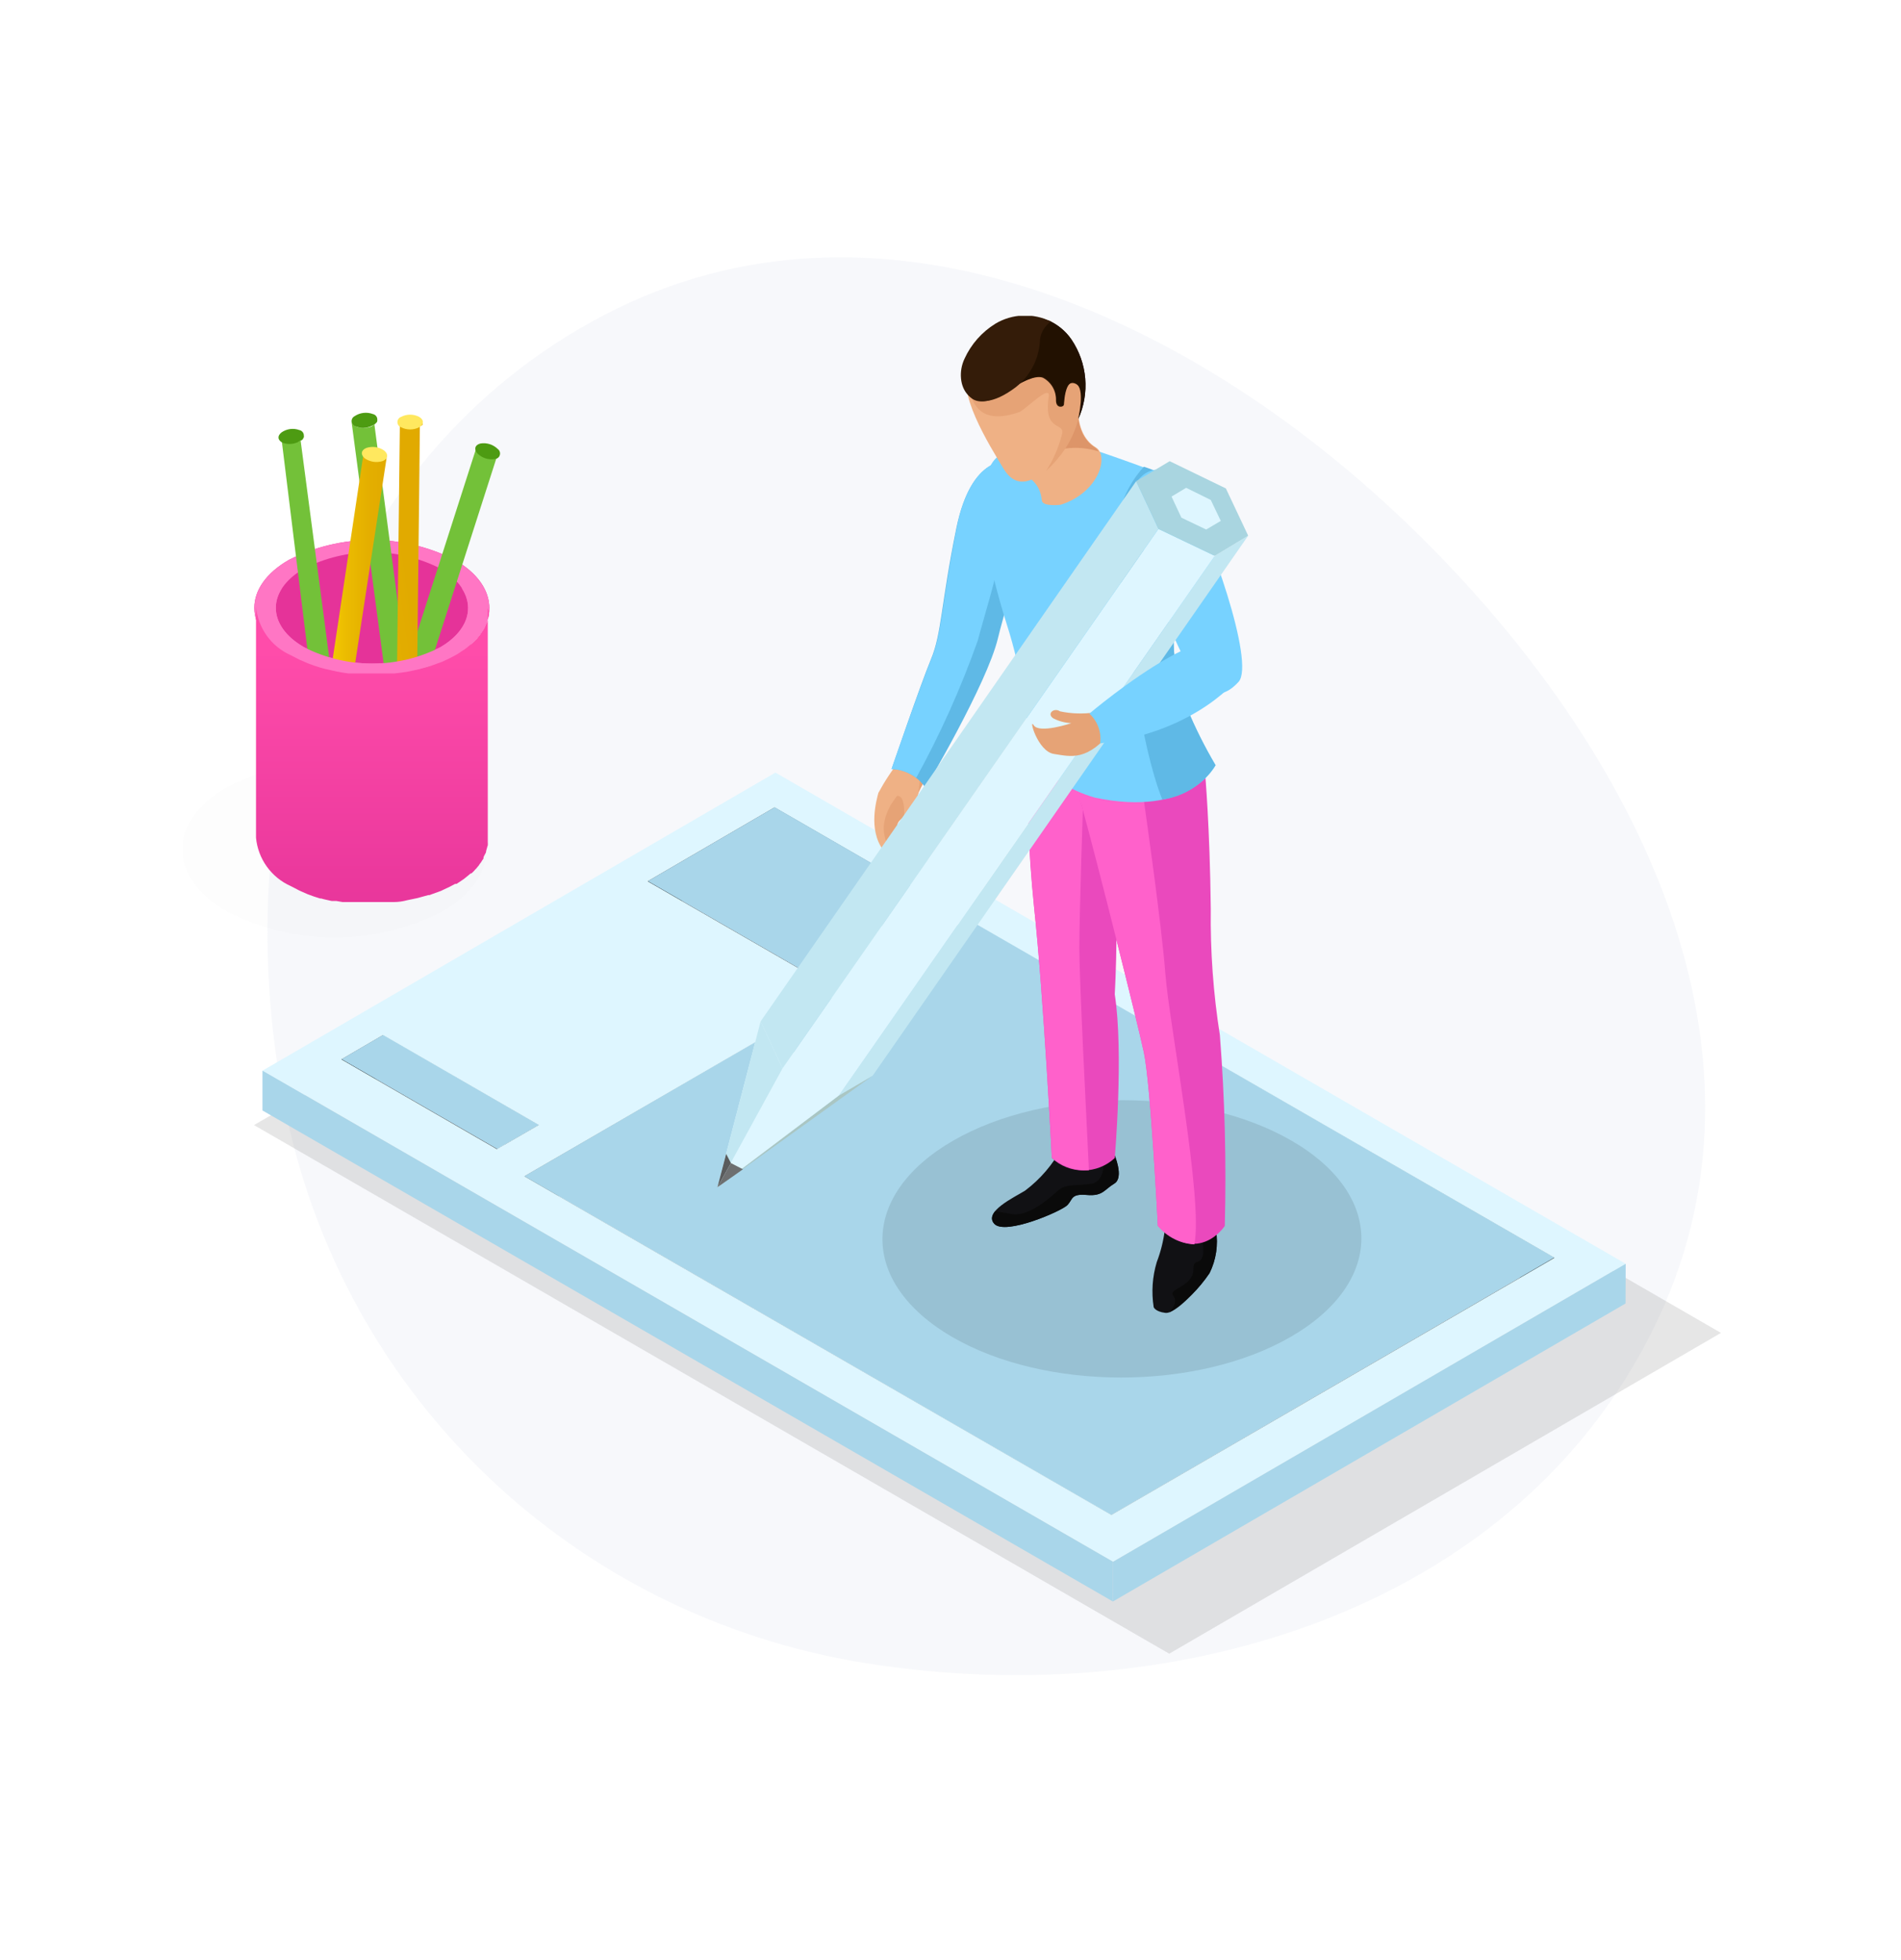 <svg width="388" height="400" viewBox="0 0 388 400" fill="none" xmlns="http://www.w3.org/2000/svg">
<path opacity="0.6" fill-rule="evenodd" clip-rule="evenodd" d="M123.567 64.151C178.674 35.56 241.754 63.461 286.665 106.324C332.221 149.804 365.19 212.197 338.399 269.189C310.813 327.871 241.131 349.535 177.079 339.44C116.941 329.963 69.563 284.753 57.946 224.991C45.73 162.15 66.743 93.633 123.567 64.151Z" fill="#F1F3F9"/>
<g clip-path="url(#clip0)">
<g opacity="0.1">
<path opacity="0.1" d="M90.103 160.572C102.29 167.608 102.322 178.979 90.291 185.984C83.485 189.465 75.949 191.281 68.304 191.281C60.659 191.281 53.123 189.465 46.316 185.984C34.192 178.979 34.129 167.64 46.316 160.635C53.093 157.172 60.592 155.361 68.202 155.35C75.812 155.339 83.317 157.129 90.103 160.572Z" fill="black"/>
</g>
<path d="M92.804 114.241C102.227 119.644 102.227 128.439 92.804 133.842C87.564 136.506 81.768 137.895 75.89 137.895C70.011 137.895 64.215 136.506 58.975 133.842C49.552 128.439 49.552 119.644 58.975 114.241C64.215 111.577 70.011 110.188 75.89 110.188C81.768 110.188 87.564 111.577 92.804 114.241Z" fill="#E53399"/>
<path d="M92.804 114.241C87.564 111.577 81.768 110.188 75.89 110.188C70.011 110.188 64.215 111.577 58.975 114.241C49.552 119.644 49.552 128.439 58.975 133.842C64.215 136.506 70.011 137.895 75.89 137.895C81.768 137.895 87.564 136.506 92.804 133.842C102.227 128.439 102.165 119.644 92.804 114.241ZM89.852 132.083C85.549 134.265 80.793 135.403 75.968 135.403C71.144 135.403 66.387 134.265 62.085 132.083C54.389 127.654 54.358 120.461 62.085 116C66.387 113.818 71.144 112.68 75.968 112.68C80.793 112.68 85.549 113.818 89.852 116C97.422 120.461 97.484 127.654 89.852 132.083Z" fill="#FF76C4"/>
<path d="M62.022 88.987C62.036 89.071 62.036 89.156 62.022 89.239C61.972 89.332 61.908 89.416 61.833 89.49V89.647C61.6 89.814 61.346 89.951 61.079 90.055L60.2 90.275H59.163C58.864 90.246 58.569 90.183 58.284 90.087C57.75 89.836 57.436 89.49 57.404 89.113L66.042 159.285C66.091 159.515 66.201 159.727 66.362 159.899C66.522 160.07 66.727 160.195 66.953 160.258H67.33H67.676H68.995H69.278H69.592H69.812C70.005 160.169 70.185 160.053 70.346 159.913C70.346 159.913 70.346 159.913 70.346 159.756L70.503 159.536V159.316L61.299 89.459L62.022 88.987Z" fill="#73C139"/>
<path d="M61.111 87.762C61.339 87.808 61.548 87.923 61.708 88.091C61.868 88.26 61.973 88.474 62.007 88.704C62.042 88.934 62.004 89.169 61.9 89.377C61.796 89.585 61.63 89.756 61.425 89.867C60.895 90.232 60.286 90.468 59.647 90.555C59.009 90.643 58.359 90.579 57.75 90.369C56.682 89.898 56.525 88.956 57.467 88.233C57.991 87.866 58.596 87.631 59.231 87.549C59.866 87.467 60.511 87.54 61.111 87.762Z" fill="#4D9B12"/>
<path d="M77.005 85.721C77.013 85.804 77.013 85.888 77.005 85.972C76.971 86.066 76.918 86.152 76.848 86.223H76.691C76.453 86.549 76.154 86.827 75.811 87.04C75.528 87.15 75.233 87.224 74.932 87.26C74.619 87.307 74.302 87.307 73.989 87.26C73.538 87.304 73.083 87.228 72.67 87.04C72.448 86.979 72.246 86.859 72.086 86.693C71.925 86.528 71.813 86.322 71.759 86.098L81.057 156.144C81.101 156.367 81.207 156.573 81.362 156.74C81.518 156.906 81.716 157.026 81.936 157.086C82.071 157.113 82.21 157.113 82.344 157.086H82.659H83.978H84.26H84.606H84.826C85.014 156.999 85.193 156.894 85.36 156.772L85.548 156.583V156.395V156.144L76.376 86.317C76.397 86.161 76.471 86.017 76.585 85.908C76.7 85.8 76.848 85.734 77.005 85.721Z" fill="#73C139"/>
<path d="M76.125 84.496C76.351 84.546 76.557 84.664 76.713 84.835C76.87 85.005 76.971 85.22 77.001 85.449C77.032 85.679 76.992 85.912 76.886 86.118C76.78 86.324 76.613 86.492 76.408 86.6C75.867 86.971 75.244 87.204 74.593 87.281C73.942 87.357 73.282 87.275 72.67 87.04C72.442 86.995 72.233 86.879 72.073 86.711C71.912 86.542 71.808 86.328 71.773 86.098C71.739 85.868 71.777 85.633 71.881 85.425C71.985 85.217 72.151 85.046 72.356 84.936C72.903 84.565 73.531 84.332 74.187 84.255C74.843 84.179 75.508 84.261 76.125 84.496Z" fill="#4D9B12"/>
<path d="M101.882 93.102C101.836 93.18 101.771 93.245 101.693 93.29L101.442 93.448H101.222H101.034C100.752 93.479 100.468 93.479 100.186 93.448C99.887 93.415 99.592 93.352 99.306 93.259C99 93.166 98.705 93.04 98.427 92.882C98.171 92.728 97.938 92.537 97.736 92.317C97.558 92.166 97.425 91.968 97.353 91.746C97.281 91.525 97.272 91.287 97.327 91.06L75.811 158.122C75.756 158.349 75.765 158.586 75.837 158.808C75.909 159.03 76.041 159.228 76.219 159.379L76.534 159.693L76.785 159.881H76.942H77.162H77.413H77.664H77.884H78.167H78.512H78.952H79.58H79.8H80.02L101.536 92.819C101.612 92.837 101.682 92.871 101.742 92.92C101.802 92.969 101.85 93.031 101.882 93.102Z" fill="#73C139"/>
<path d="M101.599 91.626C101.789 91.765 101.93 91.959 102.004 92.182C102.078 92.405 102.08 92.646 102.011 92.87C101.942 93.094 101.805 93.292 101.618 93.435C101.432 93.578 101.206 93.659 100.971 93.668C100.337 93.772 99.687 93.723 99.076 93.526C98.464 93.33 97.908 92.991 97.453 92.537C96.668 91.657 96.951 90.746 98.081 90.495C98.715 90.394 99.364 90.443 99.975 90.64C100.587 90.836 101.143 91.174 101.599 91.626Z" fill="#4D9B12"/>
<path d="M78.952 93.322L78.795 93.542L78.575 93.73H78.355L77.507 93.919C77.204 93.95 76.899 93.95 76.596 93.919C76.284 93.868 75.979 93.784 75.685 93.668C75.4 93.547 75.127 93.399 74.869 93.228C74.672 93.1 74.513 92.922 74.408 92.712C74.303 92.502 74.256 92.268 74.272 92.034L63.812 161.703C63.808 161.931 63.86 162.156 63.965 162.359C64.069 162.562 64.221 162.736 64.409 162.865L64.786 163.117L65.069 163.274H65.32H65.571H66.388C66.492 163.289 66.598 163.289 66.702 163.274H67.204C67.419 163.23 67.629 163.167 67.833 163.085H68.053H68.241L78.952 93.134C78.967 93.195 78.967 93.26 78.952 93.322Z" fill="url(#paint0_linear)"/>
<path d="M78.418 91.94C79.329 92.694 79.203 93.636 78.135 94.076C77.522 94.272 76.873 94.325 76.236 94.233C75.6 94.14 74.992 93.904 74.46 93.542C73.549 92.788 73.675 91.846 74.775 91.406C75.381 91.204 76.027 91.146 76.66 91.239C77.293 91.332 77.895 91.572 78.418 91.94Z" fill="#FFE85F"/>
<path d="M86.271 86.412V86.632L86.051 86.852H85.862C85.614 86.978 85.35 87.073 85.077 87.134C84.774 87.165 84.469 87.165 84.166 87.134C83.854 87.182 83.536 87.182 83.224 87.134C82.929 87.068 82.643 86.962 82.376 86.82C82.162 86.723 81.979 86.569 81.846 86.376C81.713 86.182 81.635 85.955 81.622 85.721L80.805 156.144C80.805 156.552 81.057 156.929 81.559 157.243L81.936 157.431H82.25H82.533H83.035H83.946H84.166C84.365 157.373 84.555 157.288 84.732 157.18C84.732 157.18 84.732 157.18 84.92 157.18V156.992C84.92 156.992 84.92 156.992 84.92 156.835L85.706 86.412C85.889 86.35 86.088 86.35 86.271 86.412Z" fill="url(#paint1_linear)"/>
<path d="M85.548 85.061C86.585 85.658 86.553 86.6 85.548 87.197C84.978 87.484 84.349 87.634 83.711 87.634C83.073 87.634 82.443 87.484 81.873 87.197C81.652 87.12 81.459 86.975 81.323 86.784C81.187 86.593 81.114 86.364 81.114 86.129C81.114 85.894 81.187 85.665 81.323 85.474C81.459 85.282 81.652 85.138 81.873 85.061C82.441 84.766 83.071 84.612 83.711 84.612C84.35 84.612 84.981 84.766 85.548 85.061Z" fill="#FFE85F"/>
<path d="M59.069 133.842C64.309 136.506 70.105 137.895 75.984 137.895C81.863 137.895 87.658 136.506 92.898 133.842C99.338 130.104 101.317 124.764 98.804 120.021H94.249C96.888 124.073 95.443 128.816 89.852 132.083C85.549 134.265 80.793 135.403 75.968 135.403C71.144 135.403 66.387 134.265 62.085 132.083C56.431 128.942 54.923 124.073 57.53 120.021H53.007C50.682 124.733 52.599 130.104 59.069 133.842Z" fill="#FF76C4"/>
<path d="M99.809 124.732C99.824 124.983 99.824 125.235 99.809 125.486C99.767 125.688 99.715 125.887 99.652 126.083L99.463 126.806L99.212 127.371C99.11 127.628 98.995 127.88 98.867 128.125L98.552 128.659L97.987 129.507L97.359 130.292C97.045 130.638 96.699 130.983 96.354 131.297L95.6 131.894L94.94 132.428L94.061 132.993C93.774 133.217 93.469 133.417 93.15 133.59C92.426 134.005 91.682 134.382 90.92 134.721L90.229 135.035L88.344 135.726L87.653 135.977L86.428 136.323L85.486 136.574L84.166 136.857L83.255 137.045C82.344 137.202 81.465 137.328 80.523 137.422H79.675H78.073H74.617H73.424H72.325H71.131L70.031 137.265L68.775 137.045L67.801 136.826L66.294 136.48L65.477 136.26C64.597 136.009 63.749 135.695 62.901 135.381L61.676 134.847L61.079 134.595L59.32 133.684C57.372 132.817 55.69 131.446 54.448 129.712C53.206 127.979 52.448 125.945 52.253 123.822V170.938C52.451 173.06 53.21 175.092 54.452 176.825C55.694 178.558 57.374 179.93 59.32 180.801L61.079 181.711L61.708 181.994L62.776 182.465C63.592 182.779 64.472 183.094 65.351 183.345H65.571L66.136 183.502L67.676 183.847H68.053H68.618L69.906 184.067H70.44H70.974H72.199H72.764H73.267H74.492H77.947H79.58H80.397C81.297 184.067 82.208 183.942 83.13 183.69L83.884 183.533L85.234 183.251L86.145 182.999L87.402 182.654H87.653L88.061 182.497L89.977 181.806L90.637 181.492C91.433 181.136 92.186 180.759 92.898 180.361H93.181L93.809 179.952L94.689 179.356L95.349 178.822L96.071 178.225H96.228C96.534 177.955 96.818 177.661 97.076 177.345C97.143 177.31 97.198 177.255 97.233 177.188L97.704 176.623C97.774 176.552 97.828 176.466 97.861 176.372C98.078 176.12 98.267 175.846 98.427 175.555C98.521 175.447 98.605 175.332 98.678 175.209C98.678 175.209 98.678 175.209 98.678 175.021C98.678 174.832 98.898 174.518 98.992 174.299C99.091 174.154 99.165 173.995 99.212 173.827C99.212 173.827 99.212 173.827 99.212 173.67L99.4 173.011C99.434 172.838 99.487 172.669 99.558 172.508C99.575 172.268 99.575 172.026 99.558 171.786C99.558 171.786 99.558 171.44 99.558 171.283C99.573 171.211 99.573 171.136 99.558 171.063V124.104C99.654 124.308 99.738 124.518 99.809 124.732Z" fill="url(#paint2_linear)"/>
<path opacity="0.1" d="M164.452 164.122L351.252 271.986L238.644 337.446L51.845 229.582L164.452 164.122Z" fill="black"/>
<path d="M158.107 164.718V172.854L132.225 187.899V179.795L158.107 164.718Z" fill="#323A3B"/>
<path d="M189.958 183.094L189.926 191.197L158.107 172.854V164.718L189.958 183.094Z" fill="#232829"/>
<path d="M189.958 183.094L189.926 191.198L164.044 206.275L164.075 198.139L189.958 183.094Z" fill="#1D1F1F"/>
<path d="M164.075 198.139L164.044 206.275L132.225 187.899V179.795L164.075 198.139Z" fill="#141515"/>
<path d="M78.23 211.143V219.279L69.654 224.242L69.686 216.138L78.23 211.143Z" fill="#323A3B"/>
<path d="M110.049 229.55L110.017 237.654L78.23 219.279V211.143L110.049 229.55Z" fill="#232829"/>
<path d="M110.049 229.55L101.505 234.481L69.686 216.138L78.23 211.143L110.049 229.55Z" fill="#A9D6EA"/>
<path d="M101.505 234.482L101.474 242.617L69.654 224.242L69.686 216.138L101.505 234.482Z" fill="#141515"/>
<path d="M110.049 229.55L110.017 237.654L101.474 242.617L101.505 234.481L110.049 229.55Z" fill="#1D1F1F"/>
<path d="M197.496 187.428L197.465 195.564L107.002 248.145V240.01L197.496 187.428Z" fill="#323A3B"/>
<path d="M317.265 256.595V264.73L197.465 195.564L197.496 187.428L317.265 256.595Z" fill="#232829"/>
<path d="M226.802 309.145L226.771 317.28L107.002 248.145V240.01L226.802 309.145Z" fill="#303637"/>
<path d="M317.265 256.595V264.73L226.771 317.28L226.802 309.145L317.265 256.595Z" fill="#454E4F"/>
<path d="M317.265 256.595L226.802 309.145L107.002 240.01L197.496 187.428L317.265 256.595Z" fill="#A9D6EA"/>
<path d="M158.264 157.651L331.808 257.882L227.179 318.694L53.604 218.462L158.264 157.651ZM226.802 309.145L317.297 256.657L197.496 187.554L107.002 240.01L226.802 309.113V309.145ZM163.981 198.139L189.863 183.094L158.044 164.718L132.13 179.795L163.981 198.139ZM101.411 234.481L109.954 229.55L78.135 211.175L69.623 216.138L101.411 234.481Z" fill="#DEF6FF"/>
<path d="M189.958 183.094L164.075 198.139L132.225 179.795L158.107 164.718L189.958 183.094Z" fill="#A9D6EA"/>
<path d="M331.808 257.882L331.777 265.986L227.148 326.797L227.179 318.693L331.808 257.882Z" fill="#A9D6EA"/>
<path d="M227.179 318.694L227.148 326.798L53.572 226.598V218.462L227.179 318.694Z" fill="#A9D6EA"/>
<path opacity="0.1" d="M194.544 232.754C175.383 243.81 175.289 261.746 194.324 272.803C213.359 283.859 244.267 283.859 263.427 272.803C282.588 261.746 282.682 243.81 263.647 232.785C244.612 221.76 213.673 221.729 194.544 232.754Z" fill="black"/>
<path d="M183.832 154.918C182.112 157.071 180.588 159.373 179.278 161.797C178.901 163.242 177.173 169.273 180.22 173.388C181.822 175.587 182.702 172.477 183.11 168.425C183.022 167.43 183.189 166.429 183.596 165.517C184.003 164.604 184.636 163.811 185.434 163.211C187.245 161.541 188.744 159.563 189.863 157.368C190.586 155.861 183.832 154.918 183.832 154.918Z" fill="#EFB185"/>
<path d="M189.769 157.683C188.431 159.618 187.373 161.733 186.628 163.965C186.22 166.666 183.487 166.541 183.141 168.362C182.827 171.503 182.136 174.142 181.163 174.079C181.571 171.692 178.807 169.901 181.728 164.373C183.603 161.445 185.852 158.773 188.418 156.426C189.581 157.054 190.052 157.117 189.769 157.683Z" fill="#E6A376"/>
<path d="M188.073 156.458C188.073 156.458 187.256 164.153 186.659 166.446C186.063 168.739 184.712 170.09 184.429 169.587C184.147 169.085 185.497 162.206 183.016 162.394C181.697 162.426 187.727 157.525 188.073 156.458Z" fill="#EFB185"/>
<path d="M206.008 94.17C206.008 94.17 198.313 92.474 195.172 107.865C192.031 123.256 192.219 129.224 190.02 134.501C187.822 139.778 181.979 156.929 181.979 156.929C183.353 156.972 184.696 157.342 185.898 158.008C187.1 158.675 188.126 159.618 188.89 160.761C188.89 160.761 201.454 139.559 203.684 130.23C205.914 120.901 214.018 98.348 206.008 94.17Z" fill="#5FB9E6"/>
<path d="M190.083 134.501C192.282 129.224 192.188 123.225 195.235 107.865C196.868 99.478 199.915 96.18 202.365 94.892C209.684 99.604 201.925 121.591 199.569 130.701C196.145 140.364 191.943 149.734 187.005 158.719C185.545 157.614 183.778 156.988 181.948 156.928C181.948 156.928 187.884 139.81 190.083 134.501Z" fill="#77D2FF"/>
<path d="M227.431 235.487C227.431 235.487 229.504 240.293 227.431 241.518C225.357 242.743 225.106 244.125 221.839 243.842C218.573 243.56 219.012 244.659 217.882 245.884C216.751 247.109 205.129 252.166 202.93 249.716C200.731 247.266 206.919 244.376 209.212 242.963C212.344 240.611 214.918 237.598 216.751 234.136C216.751 232.503 227.431 235.487 227.431 235.487Z" fill="#111114"/>
<path d="M227.431 241.518C225.389 242.743 225.106 244.125 221.839 243.842C218.573 243.559 219.012 244.659 217.882 245.884C216.751 247.109 205.129 252.166 202.93 249.716C202.176 248.899 202.428 247.988 203.119 247.14L206.542 247.737C209.966 248.334 214.364 244.376 215.966 242.931C217.568 241.486 219.829 242.02 222.75 241.549C225.672 241.078 225.295 236.555 225.295 236.555L227.462 235.801C227.965 236.869 229.19 240.481 227.431 241.518Z" fill="#0A0A0A"/>
<path d="M248.193 251.035C248.669 254.012 248.208 257.063 246.874 259.767C244.706 262.908 239.932 268.154 237.859 267.902C235.786 267.651 235.472 266.74 235.472 266.74C234.985 263.664 235.2 260.518 236.1 257.537C236.9 255.442 237.449 253.259 237.733 251.035H248.193Z" fill="#111114"/>
<path d="M246.874 259.799C244.739 263.008 241.957 265.736 238.707 267.808C241.848 263.851 237.168 264.667 240.623 262.783C245.397 260.207 242.351 258.04 244.487 257.443C246.622 256.846 245.052 251.6 245.052 251.6L246.183 251.066H248.193C248.669 254.044 248.208 257.095 246.874 259.799Z" fill="#0A0A0A"/>
<path d="M223.002 158.939C223.002 158.939 213.233 157.871 209.966 150.646C209.499 162.175 209.867 173.723 211.066 185.198C213.044 203.731 214.678 236.304 214.678 236.304C216.422 237.929 218.717 238.832 221.101 238.832C223.485 238.832 225.781 237.929 227.525 236.304C227.525 236.304 229.378 214.787 227.525 202.883C227.525 202.883 228.75 182.026 226.708 171.472C224.666 160.918 223.002 158.939 223.002 158.939Z" fill="#EA49BD"/>
<path d="M214.678 236.209C214.678 236.209 213.044 203.636 211.066 185.104C209.86 172.851 209.419 160.535 209.746 148.228C212.139 153.013 216.242 156.724 221.243 158.625C220.991 165.566 220.3 186.517 220.3 193.428C220.3 200.338 221.714 227.32 222.248 238.785C220.878 238.878 219.504 238.699 218.204 238.256C216.905 237.814 215.706 237.118 214.678 236.209Z" fill="#FF61CB"/>
<path d="M245.963 157.808C245.963 157.808 246.937 168.645 247.125 185.481C247.015 194.093 247.635 202.699 248.978 211.206C249.989 224.163 250.325 237.164 249.983 250.156C249.983 250.156 244.675 258.385 236.32 250.156C236.32 250.156 234.875 221.321 233.461 214.724C232.048 208.128 224.038 176.246 220.897 164.813C220.194 162.509 219.607 160.171 219.138 157.808C219.138 157.808 233.116 167.954 245.963 157.808Z" fill="#EA49BD"/>
<path d="M236.32 250.156C236.32 250.156 234.875 221.321 233.461 214.725C232.048 208.128 224.038 176.247 220.897 164.813C219.889 161.55 218.28 158.503 216.154 155.83C216.154 155.83 225.326 162.426 233.336 162.426C233.681 164.876 237.074 188.465 237.859 198.737C238.644 209.008 245.649 244.91 243.764 253.925C242.33 253.845 240.928 253.469 239.647 252.82C238.366 252.171 237.233 251.264 236.32 250.156Z" fill="#FF61CB"/>
<path d="M224.101 92.066C224.101 92.066 240.026 97.437 240.56 98.536C241.094 99.636 245.335 101.677 241.754 115.592C241.754 115.592 236.477 130.827 242.225 144.396C243.903 148.446 245.866 152.371 248.099 156.144C248.099 156.144 242.979 166.855 223.504 162.771C218.231 161.278 213.541 158.209 210.06 153.976C209.788 145.114 208.297 136.331 205.632 127.874C201.265 114.085 197.276 95.992 204.909 92.348C204.909 92.474 206.605 89.741 224.101 92.066Z" fill="#77D2FF"/>
<path d="M220.3 80.067C220.3 80.067 218.573 88.202 223.63 91.28C226.457 92.977 224.289 100.515 216.5 102.996C216.5 102.996 212.762 103.468 212.636 102.117C212.353 98.976 210.626 97.876 208.584 96.212C206.542 94.547 220.3 80.067 220.3 80.067Z" fill="#EFB185"/>
<path d="M223.441 91.28C223.772 91.49 224.043 91.782 224.227 92.128C221.163 91.139 217.867 91.139 214.803 92.128L218.918 81.354L219.515 80.726L220.018 81.354C219.766 83.898 219.766 88.987 223.441 91.28Z" fill="#DD9569"/>
<path d="M220.3 75.826C220.3 75.826 221.777 85.249 217.379 91.312C213.484 96.777 208.27 101.395 204.815 95.615C202.019 90.998 194.669 79.281 198.062 75.041C202.459 69.607 202.962 64.77 210.437 64.644C213.153 65.007 215.645 66.338 217.458 68.393C219.27 70.447 220.279 73.087 220.3 75.826Z" fill="#EFB185"/>
<path d="M220.3 75.826C220.887 78.503 220.937 81.269 220.446 83.965C219.955 86.661 218.934 89.233 217.442 91.531C216.316 93.198 214.998 94.727 213.516 96.086C214.937 93.892 215.998 91.485 216.657 88.956C217.819 85.815 212.887 88.673 214.05 80.915C214.458 78.276 209.495 83.396 208.113 84.056C199.978 86.945 198.69 82.108 197.904 80.224C197.721 79.356 197.626 78.472 197.622 77.585L197.842 75.826V75.323C198.321 73.954 198.898 72.621 199.569 71.334C203.056 70.078 212.95 66.466 213.139 66.466C214.907 67.426 216.626 68.475 218.29 69.607C219.434 71.496 220.122 73.625 220.3 75.826Z" fill="#E6A376"/>
<path d="M220.08 85.501C221.25 82.905 221.737 80.054 221.495 77.217C221.253 74.381 220.29 71.653 218.698 69.293C217.417 67.419 215.574 65.999 213.436 65.237C211.297 64.475 208.972 64.411 206.794 65.053C203.898 65.6 201.297 67.171 199.463 69.477C197.629 71.784 196.686 74.673 196.805 77.617C196.805 80.255 198.627 84.967 206.794 79.093C207.956 78.245 211.223 76.455 212.856 77.083C213.689 77.524 214.382 78.192 214.854 79.008C215.326 79.825 215.559 80.758 215.526 81.7C215.526 83.428 217.034 83.082 217.096 82.674C217.159 82.266 217.096 77.24 219.515 78.308C221.934 79.376 220.112 85.155 220.08 85.501Z" fill="#341C09"/>
<path d="M220.08 85.501C220.08 85.155 221.588 79.219 219.515 78.151C217.442 77.083 217.159 82.14 217.159 82.517C217.159 82.894 215.683 83.271 215.589 81.543C215.622 80.6 215.389 79.668 214.917 78.851C214.445 78.034 213.752 77.367 212.919 76.926C211.411 76.36 208.616 78.025 206.857 78.936C207.956 77.397 210.846 75.795 210.94 72.968C210.86 71.551 211.1 70.134 211.644 68.824C212.188 67.513 213.021 66.342 214.081 65.398C215.947 66.249 217.544 67.597 218.698 69.293C220.29 71.653 221.253 74.381 221.495 77.217C221.737 80.054 221.25 82.905 220.08 85.501Z" fill="#221101"/>
<path d="M207.296 79.03C208.703 77.935 209.867 76.56 210.716 74.992C211.564 73.424 212.079 71.698 212.228 69.921C212.225 69.07 212.433 68.232 212.833 67.481C213.233 66.73 213.813 66.09 214.521 65.618C212.74 64.733 210.766 64.31 208.779 64.387C206.793 64.464 204.857 65.038 203.15 66.058C200.397 67.761 198.211 70.242 196.868 73.188C194.418 78.308 197.936 86.098 207.296 79.03Z" fill="#341C09"/>
<path d="M240.56 98.536C241.094 99.604 245.335 101.677 241.754 115.592C241.754 115.592 236.477 130.827 242.225 144.396C243.903 148.446 245.866 152.372 248.099 156.144C246.912 158.037 245.323 159.646 243.445 160.856C241.567 162.067 239.445 162.849 237.231 163.148C232.551 151.432 230.226 129.413 228.122 114.367C227.466 110.983 227.607 107.493 228.534 104.173C229.461 100.852 231.148 97.794 233.461 95.238C235.958 96.033 238.343 97.141 240.56 98.536Z" fill="#5FB9E6"/>
<path d="M230.917 101.175C231.451 96.966 237.199 92.034 242.037 100.389C246.874 108.745 256.203 135.255 252.81 139.119C251.491 140.595 249.104 142.448 246.905 140.941C243.45 138.648 240.026 131.517 238.707 127.465C236.477 120.838 230.383 105.132 230.917 101.175Z" fill="#77D2FF"/>
<path d="M146.422 242.272L178.116 219.499L171.205 223.551L146.422 242.272Z" fill="#AAC6C3"/>
<path d="M146.422 242.272L171.205 223.551L155.249 208.411L146.422 242.272Z" fill="#DEF6FF"/>
<path d="M247.942 113.425L171.205 223.551L178.116 219.499L254.758 109.31L247.942 113.425Z" fill="#C2E7F2"/>
<path d="M236.445 107.928L159.709 218.023L171.205 223.551L247.942 113.425L236.445 107.928Z" fill="#DEF6FF"/>
<path d="M231.891 98.191L155.249 208.411L159.709 218.023L236.445 107.928L231.891 98.191Z" fill="#C2E7F2"/>
<path d="M236.445 107.928L247.942 113.425L254.758 109.31L250.203 99.667L238.738 94.107L231.891 98.191L236.445 107.928Z" fill="#A9D5E0"/>
<path d="M241.126 105.635L246.183 108.054L249.167 106.295L247.125 102.023L242.099 99.541L239.115 101.332L241.126 105.635Z" fill="#DEF6FF"/>
<path d="M146.422 242.272L159.709 218.023L155.249 208.411L146.422 242.272Z" fill="#C2E7F2"/>
<path d="M149.186 237.34L146.422 242.271L148.213 235.455L149.186 237.34Z" fill="#5A5C5D"/>
<path d="M149.186 237.34L151.637 238.597L146.422 242.272L149.186 237.34Z" fill="#6D6F70"/>
<path d="M223.441 145.369C221.081 145.725 218.676 145.65 216.343 145.15C215.086 144.301 213.516 145.715 215.055 146.626C216.181 147.187 217.411 147.508 218.667 147.568C218.667 147.568 212.134 149.767 211.003 148.008C209.872 146.249 211.757 153.348 215.118 153.85C218.479 154.353 222.028 155.515 227.211 148.762C226.874 147.952 226.361 147.227 225.709 146.64C225.057 146.054 224.282 145.619 223.441 145.369Z" fill="#E6A376"/>
<path d="M253.156 137.894C253.156 137.894 244.581 149.422 224.541 151.683C224.692 150.57 224.571 149.437 224.188 148.381C223.805 147.325 223.172 146.378 222.342 145.621C222.342 145.621 255.198 117.697 253.156 137.894Z" fill="#77D2FF"/>
</g>
<defs>
<linearGradient id="paint0_linear" x1="63.404" y1="128.157" x2="79.015" y2="128.157" gradientUnits="userSpaceOnUse">
<stop stop-color="#FFDF02"/>
<stop offset="0.13" stop-color="#F9D402"/>
<stop offset="0.44" stop-color="#ECBD01"/>
<stop offset="0.74" stop-color="#E4AF00"/>
<stop offset="1" stop-color="#E1AA00"/>
</linearGradient>
<linearGradient id="paint1_linear" x1="1161.79" y1="7943.22" x2="1188.68" y2="7939.42" gradientUnits="userSpaceOnUse">
<stop stop-color="#FFDF02"/>
<stop offset="0.13" stop-color="#F9D402"/>
<stop offset="0.44" stop-color="#ECBD01"/>
<stop offset="0.74" stop-color="#E4AF00"/>
<stop offset="1" stop-color="#E1AA00"/>
</linearGradient>
<linearGradient id="paint2_linear" x1="75.874" y1="132.774" x2="75.874" y2="192.297" gradientUnits="userSpaceOnUse">
<stop stop-color="#FF4CAA"/>
<stop offset="1" stop-color="#E53399"/>
</linearGradient>
<clipPath id="clip0">
<rect width="313.95" height="272.99" fill="white" transform="translate(37.301 64.456)"/>
</clipPath>
</defs>
</svg>
